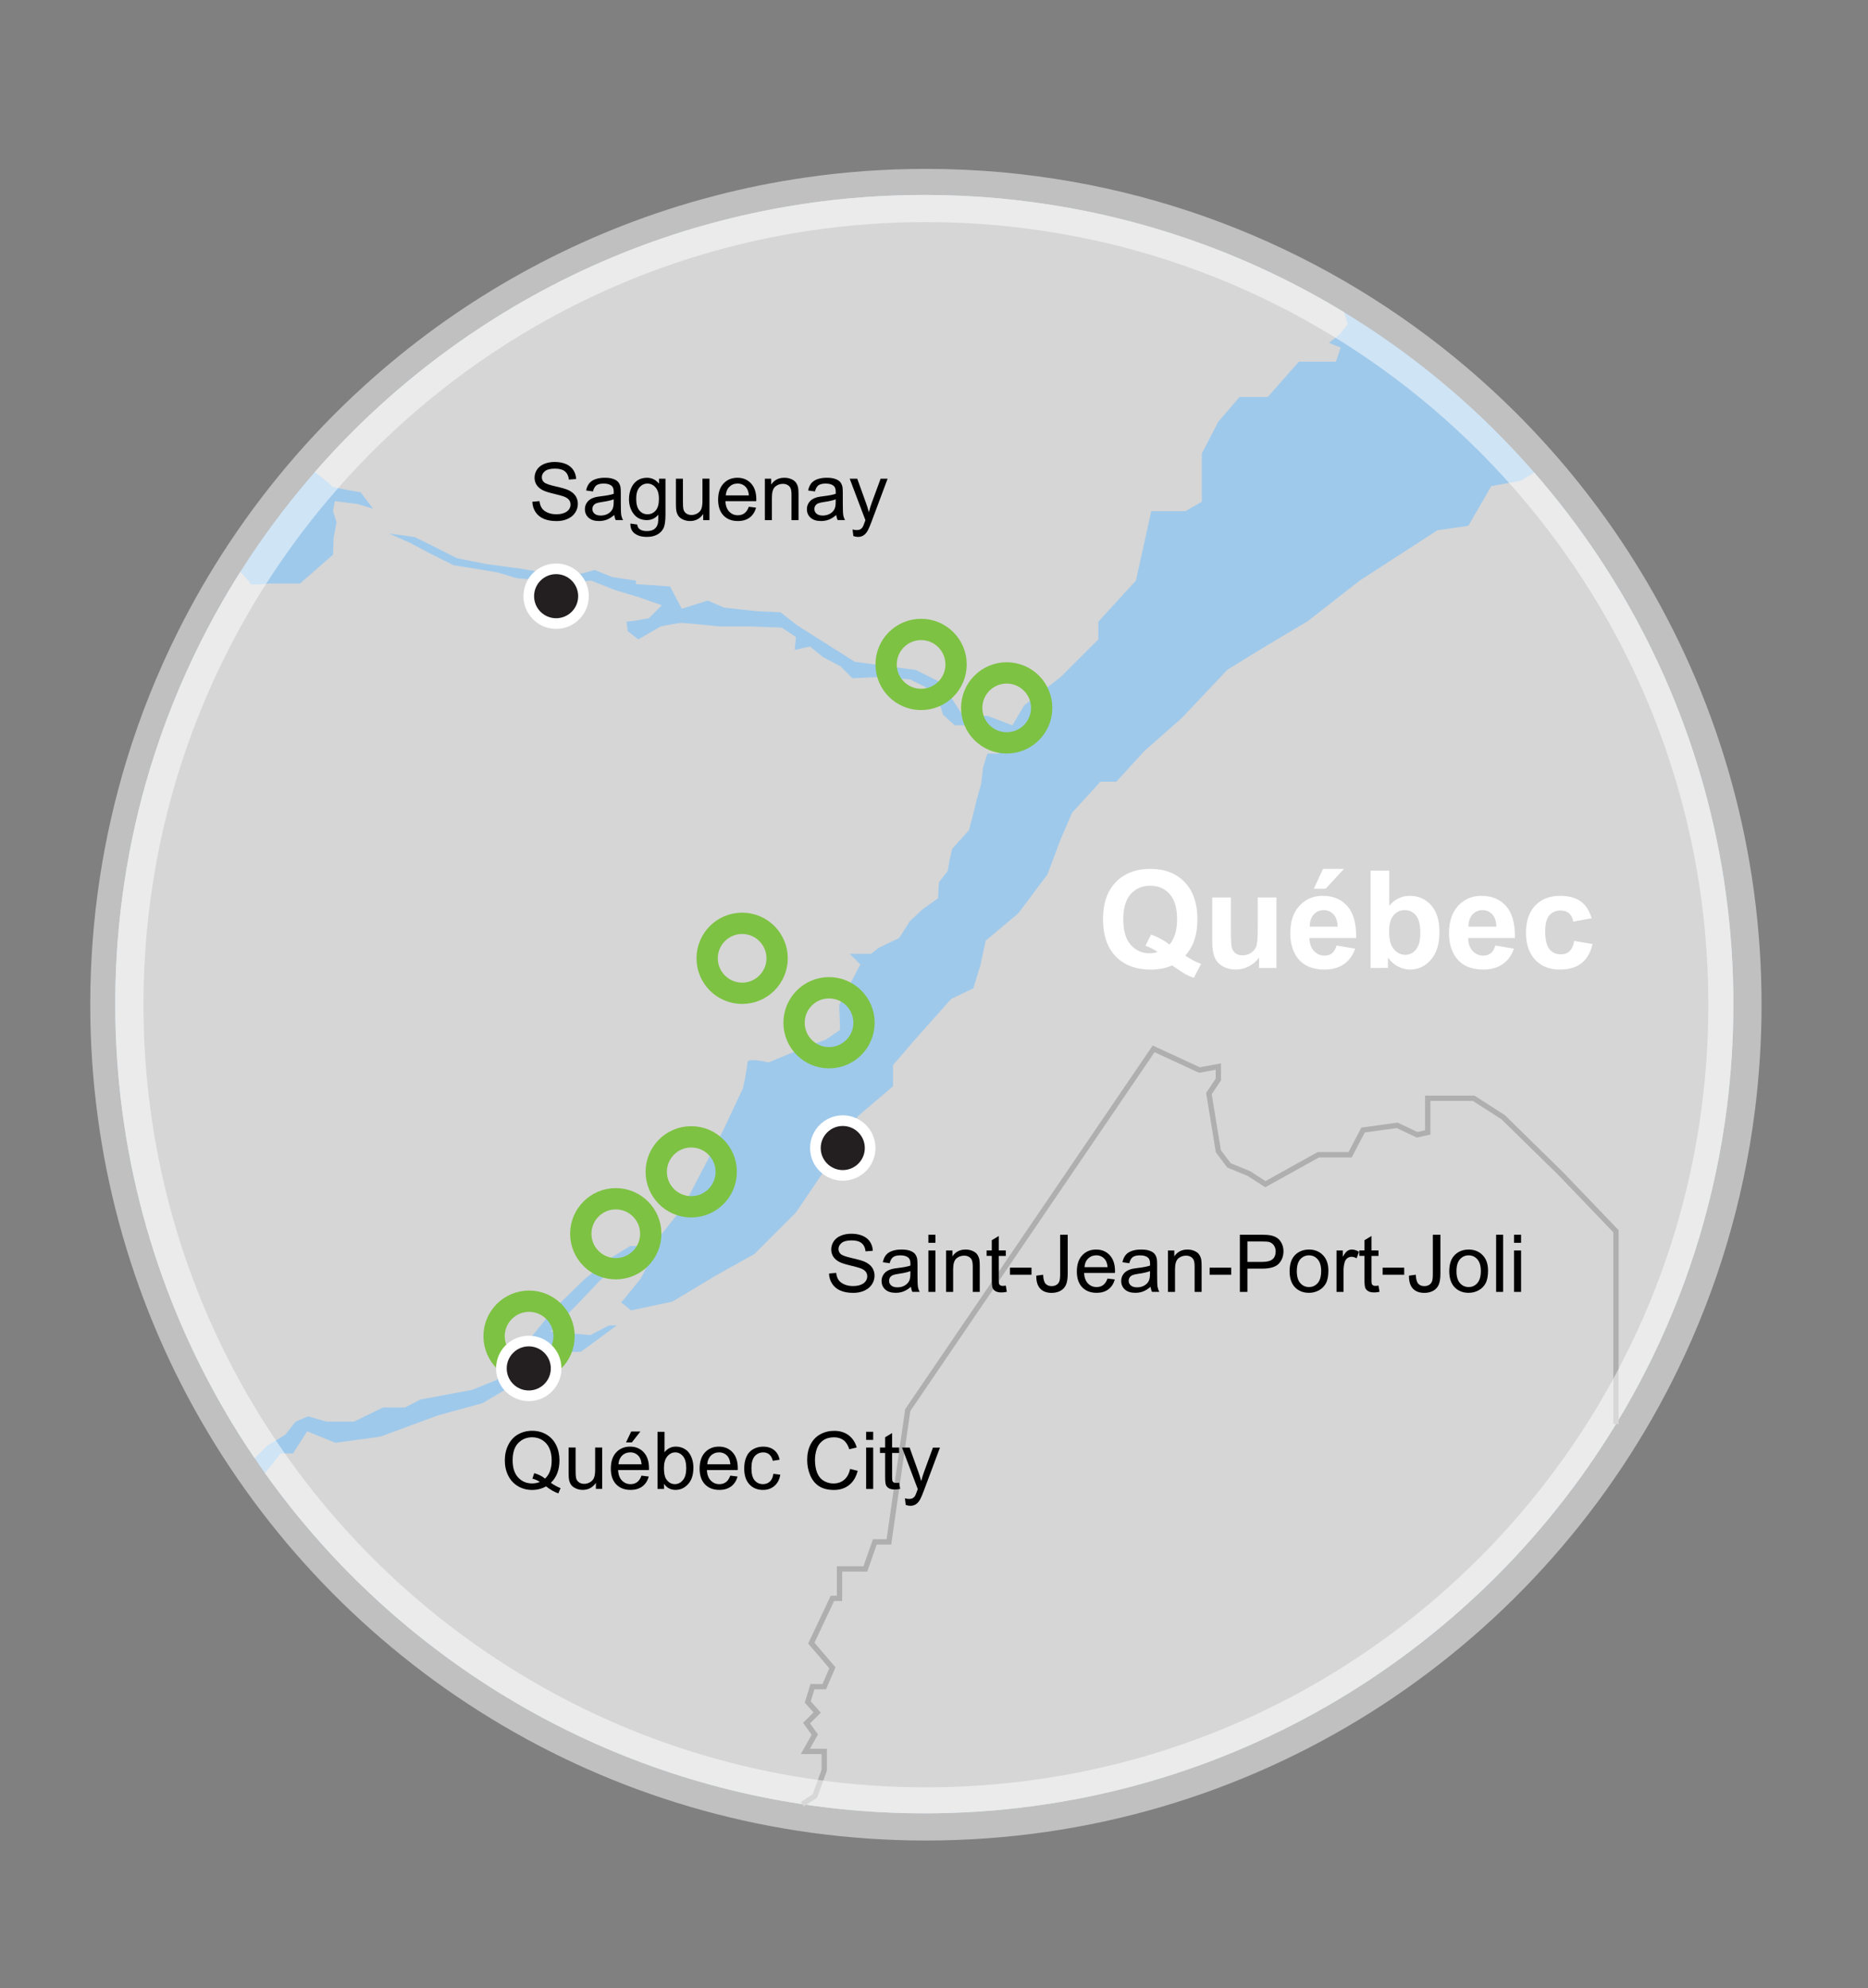 <?xml version="1.0" encoding="utf-8"?>
<!-- Generator: Adobe Illustrator 16.0.0, SVG Export Plug-In . SVG Version: 6.00 Build 0)  -->
<!DOCTYPE svg PUBLIC "-//W3C//DTD SVG 1.1//EN" "http://www.w3.org/Graphics/SVG/1.1/DTD/svg11.dtd">
<svg version="1.1" id="Layer_1" xmlns="http://www.w3.org/2000/svg" xmlns:xlink="http://www.w3.org/1999/xlink" x="0px" y="0px"
	 width="350.982px" height="373.5px" viewBox="0 0 350.982 373.5" enable-background="new 0 0 350.982 373.5" xml:space="preserve">
<rect x="0" y="0" width="350.982" height="373.5" fill="#808080" stroke="none"/>
<path fill="#9FC9EB" d="M325.688,188.627c0,6.54-0.42,12.99-1.211,19.311v0.013c-2.117,16.631-6.907,32.407-13.947,46.92
	c-0.342,0.696-0.683,1.397-1.04,2.09c0,0.011,0,0.021-0.013,0.031c-1.81,3.59-3.76,7.106-5.85,10.526
	c-26.66,43.84-74.892,73.119-129.95,73.119c-7.8,0-15.45-0.59-22.93-1.719c-41.57-6.291-77.61-29.4-100.961-62.191
	c-0.659-0.92-1.31-1.856-1.939-2.799c-2.08-3.051-4.05-6.18-5.9-9.391c-0.12-0.189-0.229-0.391-0.34-0.59
	c-12.689-22.199-19.95-47.92-19.95-75.32v-0.439c0.04-15.277,2.341-30.021,6.57-43.917c0.64-2.08,1.33-4.16,2.04-6.21
	c1.39-3.92,2.93-7.77,4.62-11.54c0.13-0.3,0.27-0.6,0.41-0.9c0.68-1.48,1.37-2.96,2.1-4.42c2.351-4.73,4.93-9.33,7.75-13.771
	c0.61-0.97,1.23-1.92,1.86-2.87c3.7-5.56,7.75-10.87,12.14-15.88c4.38-5.03,9.101-9.77,14.11-14.18
	c16.37-14.41,35.85-25.35,57.319-31.69c0,0,0,0,0.011,0c1.58-0.46,3.181-0.9,4.779-1.32c5.301-1.37,10.729-2.48,16.25-3.28
	c7.2-1.05,14.561-1.59,22.061-1.59c4.75,0,9.439,0.22,14.07,0.64c2.102,0.2,4.188,0.44,6.26,0.72
	c21.221,2.83,41.051,10.03,58.561,20.69c10.369,6.31,19.939,13.83,28.49,22.36c2.489,2.49,4.899,5.07,7.221,7.74
	c4.312,4.94,8.312,10.17,11.961,15.64c1.601,2.39,3.119,4.84,4.59,7.32C318.077,134.287,325.688,160.567,325.688,188.627z"/>
<path fill="#D6D6D6" d="M251.688,62.857l1.539-1.99l-0.66-2.2c-17.51-10.66-37.34-17.86-58.561-20.69
	c-2.068-0.28-4.158-0.52-6.26-0.72c-4.631-0.42-9.32-0.64-14.07-0.64c-7.5,0-14.86,0.54-22.061,1.59
	c-5.521,0.8-10.949,1.91-16.25,3.28c-1.599,0.42-3.199,0.86-4.779,1.32c-0.011,0-0.011,0-0.011,0
	c-21.47,6.34-40.949,17.28-57.319,31.69c-5.01,4.41-9.73,9.15-14.11,14.18c1.21,0.91,3.101,2.36,3.101,2.58
	c0,0.33,5.52,1.22,5.52,1.22l2.33,3.09l-2.88-0.88l-4.311-0.55l-0.33,1.87l0.66,2.1l-0.55,2.88l-0.11,3.2l-6.189,5.42h-5.75
	c0,0-3.64,0.44-3.64,0c0-0.23-0.94-1.25-1.851-2.18c-2.82,4.44-5.399,9.04-7.75,13.771c-0.729,1.46-1.42,2.938-2.1,4.42
	c-0.141,0.3-0.28,0.6-0.41,0.9c-1.69,3.77-3.23,7.62-4.62,11.54c-0.71,2.05-1.4,4.13-2.04,6.21c-4.229,13.9-6.53,28.64-6.57,43.919
	v0.438c0,27.398,7.261,53.121,19.95,75.318c0.11,0.199,0.22,0.399,0.34,0.592c1.851,3.211,3.82,6.34,5.9,9.391l2.41-2.398
	l3.31-1.989l1.99-2.49l2.32-0.989l3.479,0.989h5.141l5.47-2.649h4.149l2.82-1.486l9.78-1.83l4.479-1.818l2.65-1.99l4.14-6.301
	l4.15-5.141l5.8-5.643l4.97-3.979l3.48-2.148h4.149l5.801-7.301l7.46-14.25l3.818-8.131c0,0,0.82-3.813,0.82-4.8c0-1,3.98,0,3.98,0
	l3.979-1.66l6.801-2.647l2.649-1.83l-0.159-4.643l2.479-4.81l1.489-2.82l-1.979-1.99h3.97l1.5-1.16l3.812-1.82l1.989-3.15
	l2.479-2.32l2.82-1.99l0.17-2.98l1.659-2.16l0.33-1.99l0.5-2.15l3.148-3.49l0.66-2.479l0.83-3.32l0.83-2.98l0.33-2.99l0.828-2.65
	h2.262l0.221-3.31h-2.871l-3.091-1.99h-2.659l-2.209-1.99l-1.102-3.76l-2.431-1.55l-2.66-1.32l-5.961-0.45l-4.868,0.23l-2.21-2.22
	l-3.311-1.76l-2.439-1.99l-2.87,0.66l0.22-2.43l-2.65-1.77l-5.75-0.22h-5.969c0,0-6.189-0.66-7.071-0.66
	c-0.88,0-3.979,0.66-3.979,0.66l-4.2,2.43l-1.99-1.55l-0.22-1.77l1.771-0.22l2.43-0.44l2.43-2.43l-4.42-1.55l-4.419-1.32l-4.42-1.77
	l-4.2,0.44l-3.979-0.44l-5.75-0.44l-3.75-1.11l-3.98-0.66l-4.2-0.67l-4.42-2.21l-3.76-1.99l-3.98-1.76l4.86,0.66l2.21,1.1l5.75,2.88
	l5.53,1.1l6.63,0.89l5.08,0.88h6.189l2.431-0.66l3.319,1.33l4.421,0.66v0.66l6.409,0.44l2.21,4.2l4.861-1.54l3.1,1.32l6.191,0.67
	l4.418,0.22l3.09,2.43l10.83,6.85l4.871,0.66l6.629,0.89l4.86,2.43l3.979,6.19h4.642l4.642,1.77l2.219-3.76l6.852-5.31l7.068-7.07
	v-3.32l7.07-7.73l2.881-13.04h6.41l3.09-1.77v-9.06l3.101-5.97l3.979-4.64h5.299l5.859-6.64h6.961l0.889-2.65l-2.209-0.88
	L251.688,62.857z"/>
<path fill="#D6D6D6" d="M325.688,188.627c0,6.54-0.42,12.99-1.211,19.311v0.013c-2.117,16.631-6.907,32.407-13.947,46.92
	c-0.342,0.696-0.683,1.397-1.04,2.09c0,0.011,0,0.021-0.013,0.031c-1.81,3.59-3.76,7.106-5.85,10.526
	c-26.66,43.84-74.892,73.119-129.95,73.119c-7.8,0-15.45-0.59-22.93-1.719c-41.57-6.291-77.61-29.4-100.961-62.191l2.95-3.709h2.32
	l2.66-4.147l5.3,2.157l8.46-1.157l10.771-3.979l8.46-2.32l5.8-3.487l7.3-6.131h5.3l6.8-4.972h-1.489l-3.49,1.818l-7.46-0.658
	l5.81-5.971l3.311-3.479l2.489-2.32l7.29-1.99l-1.989,3.811l-3.641,4.48l1.82,1.49l7.79-1.66l8.29-4.971l7.13-3.98l7.791-7.789
	l6.959-10.281l4.65-7.789l6.63-5.641v-3.98l4.14-4.81l6.801-7.62l4.148-1.99l1.32-4.31l1-4.64l6.13-5.14l5.472-7.3l2.488-6.63
	l2.149-4.97l5.311-5.81h2.979l5.312-5.8l6.96-6.13l8.62-9.12l6.47-3.98l8.621-5.14l9.779-7.63l14.59-9.45l5.801-0.82l4.312-7.46
	l5.471-1l2.609-1.55c4.311,4.94,8.311,10.17,11.96,15.64c1.601,2.39,3.119,4.84,4.59,7.32
	C318.077,134.287,325.688,160.567,325.688,188.627z"/>
<polyline fill="none" stroke="#AFAFAF" stroke-miterlimit="10" points="150.748,338.918 153.098,337.396 154.867,332.527 
	154.867,328.998 151.327,328.998 153.098,325.848 151.547,323.688 153.537,321.697 151.768,319.707 152.656,316.838 
	154.867,316.838 156.406,313.297 152.438,308.658 156.406,300.258 157.736,300.258 157.736,294.727 162.598,294.727 
	164.367,289.646 167.018,289.646 170.557,264.887 216.757,197.027 225.377,201.008 228.918,200.348 228.918,202.777 
	227.146,205.428 228.918,216.258 230.906,218.908 234.668,220.457 237.757,222.447 247.708,216.918 253.677,216.918 
	256.106,212.277 262.519,211.396 266.269,213.168 268.257,212.727 268.257,209.408 268.257,206.307 276.888,206.307 
	282.407,209.848 293.237,220.457 303.627,231.287 303.627,267.518 "/>
<circle fill="#231F20" stroke="#FFFFFF" stroke-width="2" stroke-miterlimit="10" cx="158.35" cy="215.656" r="5.142"/>
<path d="M100.025,94.251l1.34-0.117c0.063,0.537,0.211,0.978,0.444,1.321c0.232,0.345,0.591,0.623,1.08,0.835
	c0.488,0.213,1.037,0.318,1.648,0.318c0.541,0,1.02-0.08,1.436-0.241c0.414-0.161,0.723-0.382,0.927-0.663
	c0.202-0.28,0.303-0.587,0.303-0.919c0-0.337-0.098-0.631-0.293-0.883c-0.194-0.251-0.516-0.462-0.966-0.634
	c-0.289-0.111-0.925-0.286-1.912-0.523c-0.986-0.236-1.678-0.46-2.072-0.67c-0.514-0.269-0.895-0.602-1.146-1
	c-0.252-0.397-0.377-0.843-0.377-1.336c0-0.543,0.154-1.049,0.461-1.521c0.309-0.471,0.756-0.828,1.348-1.073
	c0.59-0.243,1.248-0.365,1.971-0.365c0.795,0,1.498,0.128,2.105,0.384c0.608,0.257,1.075,0.634,1.401,1.132
	c0.328,0.498,0.504,1.063,0.527,1.691l-1.361,0.104c-0.073-0.679-0.321-1.191-0.743-1.539c-0.422-0.346-1.047-0.52-1.871-0.52
	c-0.859,0-1.486,0.157-1.879,0.473c-0.393,0.314-0.59,0.694-0.59,1.139c0,0.386,0.139,0.703,0.418,0.952
	c0.273,0.249,0.986,0.504,2.143,0.766c1.154,0.261,1.945,0.489,2.377,0.685c0.624,0.288,1.085,0.653,1.384,1.095
	c0.297,0.442,0.445,0.951,0.445,1.527c0,0.571-0.162,1.109-0.49,1.615c-0.326,0.505-0.797,0.898-1.409,1.179
	c-0.613,0.281-1.303,0.422-2.068,0.422c-0.973,0-1.787-0.143-2.443-0.426c-0.656-0.282-1.172-0.709-1.545-1.277
	C100.24,95.611,100.044,94.968,100.025,94.251z"/>
<path d="M115.42,96.741c-0.488,0.415-0.959,0.708-1.41,0.879c-0.451,0.17-0.938,0.256-1.455,0.256c-0.854,0-1.51-0.209-1.969-0.626
	c-0.459-0.418-0.689-0.951-0.689-1.601c0-0.381,0.088-0.729,0.26-1.044c0.174-0.314,0.4-0.567,0.682-0.758
	c0.282-0.191,0.598-0.334,0.949-0.433c0.258-0.067,0.648-0.134,1.172-0.197c1.064-0.127,1.848-0.278,2.35-0.454
	c0.006-0.181,0.008-0.295,0.008-0.345c0-0.536-0.125-0.915-0.373-1.135c-0.338-0.298-0.838-0.447-1.502-0.447
	c-0.619,0-1.078,0.109-1.373,0.326c-0.295,0.218-0.514,0.603-0.656,1.154l-1.289-0.176c0.117-0.552,0.311-0.998,0.58-1.337
	c0.268-0.34,0.656-0.601,1.164-0.784c0.508-0.183,1.096-0.274,1.766-0.274c0.664,0,1.203,0.078,1.617,0.234
	c0.416,0.156,0.721,0.353,0.916,0.59c0.195,0.236,0.332,0.536,0.41,0.897c0.045,0.225,0.066,0.629,0.066,1.215v1.758
	c0,1.227,0.027,2.001,0.084,2.326c0.057,0.324,0.168,0.636,0.334,0.934h-1.377C115.547,97.427,115.46,97.106,115.42,96.741z
	 M115.309,93.796c-0.479,0.196-1.195,0.362-2.152,0.498c-0.543,0.079-0.926,0.167-1.15,0.264c-0.225,0.099-0.398,0.241-0.52,0.429
	c-0.123,0.188-0.184,0.397-0.184,0.626c0,0.352,0.133,0.645,0.4,0.879c0.266,0.234,0.654,0.352,1.168,0.352
	c0.508,0,0.959-0.11,1.354-0.333c0.396-0.222,0.687-0.525,0.873-0.911c0.141-0.298,0.211-0.737,0.211-1.318V93.796z"/>
<path d="M118.446,98.345l1.281,0.19c0.053,0.396,0.203,0.684,0.447,0.864c0.326,0.244,0.773,0.366,1.34,0.366
	c0.609,0,1.082-0.122,1.414-0.366c0.332-0.244,0.557-0.586,0.674-1.025c0.068-0.269,0.1-0.832,0.094-1.691
	c-0.576,0.679-1.293,1.018-2.152,1.018c-1.07,0-1.896-0.386-2.482-1.157c-0.585-0.771-0.879-1.696-0.879-2.776
	c0-0.741,0.133-1.427,0.402-2.054c0.268-0.628,0.658-1.112,1.168-1.454c0.51-0.342,1.109-0.513,1.799-0.513
	c0.918,0,1.674,0.371,2.27,1.113v-0.938h1.217v6.724c0,1.211-0.123,2.069-0.371,2.574c-0.246,0.506-0.637,0.904-1.172,1.197
	c-0.533,0.293-1.191,0.439-1.973,0.439c-0.928,0-1.678-0.208-2.25-0.626C118.702,99.813,118.426,99.185,118.446,98.345z
	 M119.536,93.672c0,1.021,0.203,1.765,0.609,2.233c0.404,0.469,0.912,0.703,1.523,0.703c0.605,0,1.113-0.232,1.523-0.699
	c0.41-0.466,0.615-1.197,0.615-2.193c0-0.952-0.211-1.67-0.635-2.153c-0.422-0.483-0.932-0.726-1.527-0.726
	c-0.586,0-1.084,0.238-1.494,0.715C119.741,92.027,119.536,92.734,119.536,93.672z"/>
<path d="M132.126,97.7v-1.143c-0.604,0.879-1.429,1.318-2.467,1.318c-0.459,0-0.89-0.088-1.285-0.264
	c-0.398-0.176-0.693-0.396-0.887-0.663c-0.193-0.266-0.328-0.592-0.406-0.979c-0.055-0.259-0.082-0.669-0.082-1.229v-4.819h1.318
	v4.313c0,0.689,0.027,1.153,0.082,1.393c0.082,0.347,0.258,0.618,0.527,0.816c0.268,0.197,0.6,0.297,0.996,0.297
	c0.395,0,0.766-0.102,1.113-0.305c0.346-0.202,0.592-0.479,0.736-0.827c0.143-0.35,0.215-0.855,0.215-1.521V89.92h1.317v7.78
	H132.126z"/>
<path d="M140.695,95.195l1.361,0.169c-0.215,0.796-0.613,1.413-1.193,1.853c-0.582,0.439-1.323,0.659-2.227,0.659
	c-1.139,0-2.039-0.351-2.707-1.051c-0.666-0.701-1-1.684-1-2.948c0-1.309,0.338-2.324,1.012-3.047
	c0.674-0.723,1.547-1.084,2.621-1.084c1.041,0,1.892,0.354,2.549,1.062c0.66,0.709,0.99,1.705,0.99,2.988
	c0,0.079-0.004,0.196-0.008,0.352h-5.801c0.049,0.855,0.291,1.51,0.725,1.963c0.437,0.455,0.978,0.682,1.627,0.682
	c0.482,0,0.896-0.127,1.236-0.381C140.223,96.158,140.495,95.752,140.695,95.195z M136.366,93.063h4.344
	c-0.06-0.653-0.226-1.145-0.498-1.472c-0.42-0.508-0.965-0.762-1.633-0.762c-0.604,0-1.115,0.203-1.527,0.608
	C136.641,91.842,136.411,92.386,136.366,93.063z"/>
<path d="M143.713,97.7v-7.778h1.186v1.106c0.572-0.854,1.396-1.282,2.478-1.282c0.469,0,0.899,0.084,1.293,0.253
	c0.394,0.168,0.688,0.39,0.883,0.662c0.195,0.274,0.332,0.599,0.41,0.975c0.049,0.244,0.072,0.672,0.072,1.281V97.7h-1.318v-4.731
	c0-0.537-0.051-0.938-0.153-1.205c-0.103-0.266-0.283-0.479-0.545-0.637c-0.263-0.159-0.568-0.238-0.92-0.238
	c-0.562,0-1.046,0.179-1.453,0.534c-0.408,0.357-0.611,1.033-0.611,2.029V97.7H143.713z"/>
<path d="M157.131,96.741c-0.488,0.415-0.957,0.708-1.41,0.879c-0.451,0.17-0.936,0.256-1.453,0.256
	c-0.854,0-1.512-0.209-1.971-0.626c-0.459-0.418-0.688-0.951-0.688-1.601c0-0.381,0.086-0.729,0.26-1.044
	c0.174-0.314,0.4-0.567,0.682-0.758c0.279-0.19,0.596-0.334,0.947-0.433c0.26-0.067,0.65-0.134,1.172-0.197
	c1.064-0.127,1.848-0.278,2.352-0.454c0.004-0.181,0.008-0.295,0.008-0.345c0-0.536-0.125-0.915-0.375-1.135
	c-0.336-0.298-0.836-0.447-1.5-0.447c-0.62,0-1.077,0.109-1.373,0.326c-0.297,0.218-0.516,0.603-0.655,1.154l-1.289-0.176
	c0.117-0.552,0.312-0.998,0.578-1.337c0.271-0.34,0.655-0.601,1.164-0.784c0.508-0.183,1.098-0.274,1.766-0.274
	c0.664,0,1.203,0.078,1.619,0.234c0.414,0.156,0.722,0.353,0.916,0.59c0.195,0.236,0.332,0.536,0.41,0.897
	c0.043,0.225,0.063,0.629,0.063,1.215v1.758c0,1.227,0.029,2.001,0.086,2.326c0.056,0.324,0.166,0.636,0.332,0.934h-1.377
	C157.258,97.427,157.17,97.106,157.131,96.741z M157.021,93.796c-0.479,0.196-1.196,0.362-2.153,0.498
	c-0.541,0.079-0.925,0.167-1.148,0.264c-0.225,0.099-0.397,0.241-0.521,0.429c-0.121,0.188-0.182,0.397-0.182,0.626
	c0,0.352,0.133,0.645,0.397,0.879c0.265,0.234,0.655,0.352,1.168,0.352c0.508,0,0.959-0.11,1.354-0.333
	c0.396-0.222,0.687-0.525,0.871-0.911c0.144-0.298,0.213-0.737,0.213-1.318L157.021,93.796L157.021,93.796z"/>
<path d="M160.338,100.696l-0.146-1.238c0.289,0.078,0.541,0.117,0.756,0.117c0.294,0,0.529-0.049,0.703-0.146
	c0.177-0.098,0.318-0.234,0.433-0.41c0.082-0.132,0.217-0.459,0.401-0.981c0.025-0.073,0.064-0.181,0.117-0.322l-2.951-7.793h1.42
	l1.619,4.505c0.211,0.57,0.398,1.172,0.564,1.801c0.15-0.604,0.332-1.195,0.541-1.771l1.664-4.534h1.318l-2.959,7.91
	c-0.318,0.854-0.564,1.442-0.74,1.765c-0.234,0.435-0.504,0.754-0.807,0.956c-0.304,0.203-0.664,0.304-1.084,0.304
	C160.934,100.856,160.65,100.803,160.338,100.696z"/>
<path d="M103.503,278.551c0.658,0.455,1.267,0.787,1.823,0.996l-0.417,0.988c-0.772-0.277-1.541-0.717-2.308-1.318
	c-0.796,0.445-1.675,0.668-2.637,0.668c-0.972,0-1.853-0.234-2.644-0.703s-1.4-1.129-1.828-1.979
	c-0.427-0.85-0.641-1.807-0.641-2.871c0-1.059,0.215-2.023,0.645-2.893c0.43-0.871,1.041-1.531,1.835-1.984
	c0.793-0.455,1.681-0.682,2.662-0.682c0.991,0,1.885,0.231,2.681,0.707c0.796,0.471,1.402,1.129,1.82,1.977
	c0.417,0.848,0.626,1.803,0.626,2.867c0,0.885-0.135,1.68-0.403,2.385C104.449,277.414,104.044,278.029,103.503,278.551z
	 M100.376,276.734c0.82,0.229,1.496,0.572,2.028,1.022c0.836-0.762,1.253-1.903,1.253-3.437c0-0.868-0.147-1.629-0.443-2.276
	c-0.295-0.646-0.728-1.151-1.296-1.512c-0.569-0.359-1.208-0.539-1.916-0.539c-1.06,0-1.938,0.36-2.637,1.088
	c-0.699,0.728-1.047,1.812-1.047,3.248c0,1.396,0.346,2.469,1.036,3.215c0.691,0.748,1.573,1.121,2.647,1.121
	c0.508,0,0.986-0.099,1.436-0.285c-0.444-0.289-0.913-0.493-1.406-0.612L100.376,276.734z"/>
<path d="M111.962,279.701v-1.143c-0.605,0.879-1.428,1.315-2.468,1.315c-0.459,0-0.888-0.088-1.285-0.267
	c-0.398-0.176-0.693-0.396-0.887-0.662c-0.192-0.268-0.328-0.594-0.406-0.979c-0.054-0.26-0.081-0.67-0.081-1.229v-4.82h1.318v4.313
	c0,0.689,0.027,1.152,0.081,1.396c0.083,0.349,0.259,0.617,0.527,0.813c0.269,0.197,0.601,0.299,0.996,0.299
	s0.767-0.104,1.113-0.307c0.346-0.203,0.592-0.479,0.736-0.828c0.144-0.349,0.216-0.854,0.216-1.52v-4.168h1.319v7.779h-1.179
	V279.701L111.962,279.701z"/>
<path d="M120.532,277.195l1.362,0.17c-0.215,0.795-0.613,1.412-1.193,1.852c-0.582,0.439-1.324,0.66-2.227,0.66
	c-1.139,0-2.04-0.352-2.707-1.051c-0.667-0.701-1-1.684-1-2.949c0-1.309,0.337-2.324,1.011-3.047
	c0.674-0.723,1.547-1.084,2.621-1.084c1.041,0,1.891,0.355,2.549,1.063c0.66,0.709,0.989,1.705,0.989,2.988
	c0,0.078-0.003,0.195-0.007,0.352h-5.801c0.048,0.855,0.29,1.513,0.725,1.963c0.435,0.455,0.977,0.685,1.626,0.685
	c0.483,0,0.896-0.127,1.237-0.381C120.058,278.159,120.332,277.752,120.532,277.195z M116.203,275.064h4.344
	c-0.059-0.654-0.225-1.146-0.498-1.476c-0.42-0.508-0.965-0.762-1.633-0.762c-0.606,0-1.115,0.202-1.527,0.606
	C116.476,273.844,116.248,274.387,116.203,275.064z M117.625,270.955l0.974-2.051h1.729l-1.611,2.051H117.625z"/>
<path d="M124.765,279.701h-1.224v-10.738h1.318v3.832c0.557-0.699,1.267-1.049,2.132-1.049c0.478,0,0.931,0.098,1.359,0.289
	c0.426,0.193,0.778,0.465,1.055,0.814c0.274,0.348,0.49,0.77,0.646,1.264c0.156,0.492,0.234,1.02,0.234,1.582
	c0,1.332-0.329,2.363-0.988,3.09c-0.659,0.729-1.45,1.092-2.373,1.092c-0.918,0-1.639-0.383-2.16-1.15L124.765,279.701
	L124.765,279.701z M124.75,275.754c0,0.932,0.127,1.605,0.381,2.021c0.415,0.678,0.977,1.018,1.686,1.018
	c0.575,0,1.073-0.25,1.494-0.752c0.419-0.5,0.628-1.246,0.628-2.236c0-1.016-0.201-1.766-0.604-2.248
	c-0.403-0.481-0.891-0.727-1.461-0.727c-0.577,0-1.075,0.25-1.494,0.752C124.96,274.082,124.75,274.807,124.75,275.754z"/>
<path d="M137.216,277.195l1.362,0.17c-0.215,0.795-0.613,1.412-1.194,1.852c-0.581,0.44-1.323,0.66-2.228,0.66
	c-1.137,0-2.038-0.352-2.705-1.051c-0.666-0.701-0.999-1.684-0.999-2.949c0-1.309,0.336-2.324,1.01-3.047
	c0.674-0.723,1.548-1.084,2.623-1.084c1.039,0,1.89,0.355,2.549,1.063c0.658,0.709,0.988,1.705,0.988,2.988
	c0,0.078-0.003,0.195-0.009,0.352h-5.801c0.049,0.855,0.291,1.513,0.727,1.963c0.436,0.455,0.977,0.685,1.626,0.685
	c0.483,0,0.896-0.127,1.237-0.381C136.745,278.158,137.016,277.752,137.216,277.195z M132.889,275.064h4.342
	c-0.059-0.654-0.225-1.146-0.498-1.476c-0.42-0.508-0.965-0.762-1.633-0.762c-0.605,0-1.115,0.202-1.527,0.606
	C133.16,273.844,132.932,274.387,132.889,275.064z"/>
<path d="M145.311,276.852l1.297,0.168c-0.144,0.896-0.506,1.597-1.088,2.103c-0.584,0.504-1.302,0.758-2.15,0.758
	c-1.064,0-1.92-0.348-2.566-1.045c-0.646-0.694-0.971-1.688-0.971-2.99c0-0.84,0.139-1.573,0.418-2.202
	c0.277-0.634,0.701-1.104,1.271-1.42c0.567-0.313,1.188-0.474,1.855-0.474c0.846,0,1.535,0.215,2.072,0.644
	c0.537,0.428,0.882,1.032,1.033,1.817l-1.281,0.199c-0.123-0.523-0.34-0.916-0.648-1.183c-0.311-0.264-0.686-0.396-1.125-0.396
	c-0.664,0-1.203,0.237-1.617,0.715c-0.416,0.478-0.623,1.229-0.623,2.261c0,1.045,0.199,1.805,0.601,2.276
	c0.399,0.476,0.924,0.711,1.567,0.711c0.518,0,0.949-0.157,1.297-0.478C144.998,278,145.217,277.512,145.311,276.852z"/>
<path d="M159.73,275.936l1.422,0.359c-0.299,1.168-0.834,2.057-1.607,2.67s-1.721,0.92-2.838,0.92c-1.158,0-2.1-0.236-2.824-0.707
	c-0.725-0.473-1.275-1.154-1.654-2.047c-0.379-0.895-0.567-1.854-0.567-2.879c0-1.119,0.214-2.094,0.641-2.926
	c0.429-0.834,1.035-1.465,1.824-1.898c0.788-0.432,1.656-0.646,2.604-0.646c1.074,0,1.978,0.272,2.709,0.819
	c0.732,0.547,1.242,1.313,1.531,2.308l-1.398,0.33c-0.249-0.781-0.61-1.353-1.084-1.707c-0.475-0.357-1.069-0.535-1.787-0.535
	c-0.825,0-1.516,0.196-2.069,0.594c-0.554,0.396-0.942,0.927-1.168,1.593c-0.226,0.668-0.337,1.354-0.337,2.063
	c0,0.914,0.133,1.711,0.398,2.392c0.267,0.682,0.681,1.19,1.242,1.526c0.562,0.338,1.168,0.506,1.823,0.506
	c0.795,0,1.47-0.229,2.021-0.688C159.162,277.521,159.536,276.84,159.73,275.936z"/>
<path d="M162.742,270.48v-1.521h1.318v1.521H162.742z M162.742,279.701v-7.779h1.318v7.779H162.742z"/>
<path d="M168.945,278.521l0.189,1.164c-0.371,0.078-0.703,0.114-0.996,0.114c-0.479,0-0.85-0.073-1.113-0.227
	c-0.262-0.151-0.448-0.353-0.557-0.601c-0.107-0.246-0.16-0.764-0.16-1.555v-4.477h-0.968v-1.025h0.968v-1.926l1.31-0.791v2.717
	h1.325v1.025h-1.325v4.549c0,0.377,0.024,0.617,0.069,0.725c0.047,0.108,0.123,0.193,0.228,0.258
	c0.104,0.063,0.255,0.096,0.451,0.096C168.514,278.572,168.706,278.557,168.945,278.521z"/>
<path d="M170.175,282.697l-0.146-1.238c0.287,0.078,0.539,0.117,0.755,0.117c0.293,0,0.526-0.049,0.702-0.146
	c0.177-0.097,0.32-0.234,0.434-0.41c0.082-0.133,0.217-0.459,0.402-0.979c0.023-0.072,0.063-0.183,0.117-0.322l-2.951-7.793h1.42
	l1.619,4.509c0.209,0.567,0.396,1.172,0.563,1.801c0.149-0.605,0.331-1.195,0.541-1.771l1.663-4.535h1.318l-2.959,7.91
	c-0.317,0.855-0.563,1.443-0.739,1.766c-0.233,0.437-0.504,0.754-0.808,0.955c-0.303,0.203-0.664,0.305-1.084,0.305
	C170.771,282.857,170.488,282.803,170.175,282.697z"/>
<circle fill="#231F20" stroke="#FFFFFF" stroke-width="2" stroke-miterlimit="10" cx="104.492" cy="111.994" r="5.141"/>
<circle fill="none" stroke="#7DC242" stroke-width="4" stroke-miterlimit="10" cx="189.149" cy="132.978" r="6.572"/>
<circle fill="none" stroke="#7DC242" stroke-width="4" stroke-miterlimit="10" cx="139.441" cy="180.017" r="6.572"/>
<circle fill="none" stroke="#7DC242" stroke-width="4" stroke-miterlimit="10" cx="155.77" cy="192.123" r="6.572"/>
<circle fill="none" stroke="#7DC242" stroke-width="4" stroke-miterlimit="10" cx="129.877" cy="220.127" r="6.572"/>
<circle fill="none" stroke="#7DC242" stroke-width="4" stroke-miterlimit="10" cx="115.699" cy="231.76" r="6.572"/>
<circle fill="none" stroke="#7DC242" stroke-width="4" stroke-miterlimit="10" cx="99.408" cy="251.002" r="6.572"/>
<circle fill="none" stroke="#7DC242" stroke-width="4" stroke-miterlimit="10" cx="173.066" cy="124.814" r="6.572"/>
<circle fill="#231F20" stroke="#FFFFFF" stroke-width="2" stroke-miterlimit="10" cx="99.35" cy="257.057" r="5.142"/>
<g>
	<path d="M155.77,239.23l1.34-0.117c0.063,0.537,0.211,0.979,0.443,1.322c0.232,0.342,0.592,0.623,1.08,0.834
		c0.488,0.213,1.037,0.315,1.648,0.315c0.541,0,1.02-0.08,1.436-0.237c0.414-0.162,0.723-0.386,0.926-0.664
		c0.203-0.279,0.305-0.586,0.305-0.918c0-0.341-0.098-0.634-0.293-0.886c-0.194-0.252-0.518-0.463-0.967-0.635
		c-0.289-0.111-0.926-0.285-1.912-0.521c-0.985-0.236-1.678-0.459-2.071-0.67c-0.515-0.271-0.896-0.604-1.146-1
		c-0.252-0.396-0.377-0.845-0.377-1.339c0-0.543,0.153-1.049,0.461-1.521c0.309-0.473,0.756-0.827,1.348-1.073
		c0.59-0.242,1.248-0.365,1.971-0.365c0.795,0,1.498,0.132,2.105,0.388c0.606,0.256,1.074,0.633,1.401,1.131
		c0.326,0.498,0.502,1.063,0.527,1.688l-1.361,0.104c-0.073-0.678-0.321-1.19-0.743-1.539c-0.423-0.346-1.048-0.521-1.871-0.521
		c-0.859,0-1.486,0.158-1.879,0.475c-0.394,0.313-0.591,0.693-0.591,1.14c0,0.387,0.14,0.703,0.418,0.953
		c0.272,0.248,0.986,0.504,2.144,0.766c1.154,0.261,1.945,0.488,2.377,0.685c0.623,0.289,1.086,0.654,1.383,1.098
		c0.299,0.439,0.447,0.951,0.447,1.525c0,0.569-0.164,1.108-0.49,1.615c-0.328,0.504-0.797,0.897-1.41,1.178
		c-0.613,0.281-1.303,0.424-2.068,0.424c-0.973,0-1.787-0.145-2.443-0.428c-0.655-0.279-1.172-0.709-1.545-1.275
		C155.984,240.592,155.789,239.947,155.77,239.23z"/>
	<path d="M171.164,241.721c-0.488,0.416-0.957,0.709-1.41,0.879c-0.451,0.17-0.936,0.256-1.453,0.256
		c-0.855,0-1.512-0.209-1.971-0.625c-0.459-0.418-0.688-0.951-0.688-1.602c0-0.381,0.086-0.729,0.26-1.043
		c0.174-0.314,0.399-0.568,0.682-0.758c0.279-0.191,0.596-0.334,0.947-0.434c0.26-0.066,0.65-0.136,1.172-0.197
		c1.064-0.127,1.848-0.277,2.352-0.453c0.004-0.182,0.008-0.295,0.008-0.346c0-0.535-0.125-0.914-0.373-1.135
		c-0.338-0.3-0.838-0.447-1.502-0.447c-0.621,0-1.078,0.106-1.373,0.326c-0.297,0.219-0.516,0.604-0.655,1.151l-1.289-0.176
		c0.116-0.554,0.312-0.998,0.577-1.336c0.271-0.343,0.656-0.604,1.166-0.785c0.507-0.185,1.097-0.271,1.765-0.271
		c0.664,0,1.203,0.076,1.619,0.231c0.414,0.155,0.721,0.354,0.916,0.59c0.194,0.236,0.332,0.535,0.409,0.896
		c0.044,0.227,0.066,0.631,0.066,1.217v1.758c0,1.229,0.027,2.002,0.084,2.326c0.055,0.322,0.166,0.637,0.332,0.934h-1.377
		C171.291,242.406,171.203,242.086,171.164,241.721z M171.055,238.775c-0.479,0.197-1.197,0.363-2.152,0.498
		c-0.543,0.08-0.926,0.168-1.149,0.264c-0.226,0.1-0.397,0.242-0.521,0.43c-0.123,0.188-0.184,0.396-0.184,0.625
		c0,0.352,0.133,0.645,0.398,0.879c0.265,0.234,0.656,0.354,1.168,0.354c0.508,0,0.961-0.109,1.354-0.332
		c0.396-0.226,0.687-0.525,0.871-0.912c0.144-0.297,0.213-0.735,0.213-1.317v-0.484h0.001L171.055,238.775L171.055,238.775z"/>
	<path d="M174.439,233.459v-1.516h1.317v1.516H174.439z M174.439,242.68v-7.777h1.317v7.777H174.439z"/>
	<path d="M177.765,242.68v-7.777h1.188v1.105c0.568-0.854,1.396-1.281,2.475-1.281c0.471,0,0.9,0.084,1.293,0.252
		c0.395,0.168,0.688,0.394,0.885,0.662c0.193,0.275,0.332,0.603,0.41,0.978c0.049,0.241,0.07,0.672,0.07,1.278v4.783h-1.316v-4.729
		c0-0.537-0.053-0.939-0.152-1.205c-0.104-0.268-0.285-0.479-0.547-0.639c-0.262-0.158-0.566-0.236-0.918-0.236
		c-0.563,0-1.047,0.178-1.455,0.531c-0.408,0.356-0.611,1.033-0.611,2.029v4.248H177.765L177.765,242.68z"/>
	<path d="M188.983,241.5l0.188,1.166c-0.371,0.078-0.703,0.117-0.996,0.117c-0.479,0-0.85-0.076-1.112-0.229
		c-0.265-0.15-0.448-0.353-0.558-0.599c-0.108-0.246-0.159-0.769-0.159-1.56v-4.475h-0.968V234.9h0.968v-1.928l1.312-0.791v2.719
		h1.325v1.023h-1.325v4.549c0,0.377,0.022,0.617,0.069,0.728c0.045,0.106,0.121,0.192,0.228,0.256s0.254,0.096,0.451,0.096
		C188.554,241.553,188.744,241.535,188.983,241.5z"/>
	<path d="M189.763,239.457v-1.326h4.049v1.326H189.763z"/>
	<path d="M194.713,239.633l1.281-0.176c0.032,0.82,0.188,1.383,0.461,1.686c0.272,0.306,0.651,0.453,1.135,0.453
		c0.356,0,0.664-0.082,0.925-0.244c0.258-0.164,0.437-0.387,0.534-0.668c0.097-0.276,0.146-0.729,0.146-1.344v-7.396h1.421v7.316
		c0,0.898-0.109,1.594-0.326,2.088c-0.218,0.492-0.562,0.869-1.033,1.127c-0.471,0.26-1.022,0.392-1.657,0.392
		c-0.943,0-1.664-0.271-2.164-0.813C194.935,241.508,194.69,240.703,194.713,239.633z"/>
	<path d="M208.094,240.176l1.361,0.168c-0.215,0.797-0.613,1.414-1.192,1.854c-0.582,0.438-1.324,0.657-2.228,0.657
		c-1.14,0-2.039-0.352-2.707-1.051c-0.666-0.701-0.998-1.686-0.998-2.947c0-1.311,0.336-2.323,1.01-3.047
		c0.675-0.725,1.548-1.084,2.623-1.084c1.039,0,1.89,0.354,2.55,1.062c0.657,0.709,0.987,1.705,0.987,2.987
		c0,0.08-0.004,0.197-0.008,0.353h-5.802c0.05,0.854,0.291,1.511,0.726,1.963c0.437,0.455,0.978,0.683,1.627,0.683
		c0.481,0,0.896-0.127,1.238-0.381C207.621,241.137,207.894,240.732,208.094,240.176z M203.767,238.043h4.342
		c-0.06-0.652-0.226-1.145-0.498-1.471c-0.42-0.508-0.965-0.762-1.633-0.762c-0.604,0-1.115,0.203-1.526,0.604
		C204.037,236.824,203.81,237.365,203.767,238.043z"/>
	<path d="M216.188,241.721c-0.487,0.416-0.959,0.709-1.41,0.879c-0.45,0.17-0.938,0.256-1.452,0.256
		c-0.854,0-1.513-0.209-1.972-0.625c-0.459-0.418-0.688-0.951-0.688-1.602c0-0.381,0.088-0.729,0.26-1.043
		c0.175-0.314,0.4-0.568,0.683-0.758c0.281-0.191,0.599-0.334,0.949-0.434c0.258-0.066,0.647-0.136,1.172-0.197
		c1.063-0.127,1.849-0.277,2.353-0.453c0.004-0.182,0.006-0.295,0.006-0.346c0-0.535-0.123-0.914-0.373-1.135
		c-0.336-0.3-0.838-0.447-1.502-0.447c-0.619,0-1.078,0.106-1.373,0.326c-0.295,0.219-0.514,0.604-0.653,1.151l-1.289-0.176
		c0.117-0.554,0.31-0.998,0.578-1.336c0.269-0.343,0.655-0.604,1.164-0.785c0.508-0.185,1.096-0.271,1.766-0.271
		c0.664,0,1.203,0.076,1.619,0.231c0.414,0.155,0.72,0.354,0.914,0.59c0.194,0.236,0.332,0.535,0.41,0.896
		c0.045,0.227,0.065,0.631,0.065,1.217v1.758c0,1.229,0.026,2.002,0.084,2.326c0.058,0.322,0.168,0.637,0.334,0.934h-1.377
		C216.313,242.406,216.228,242.086,216.188,241.721z M216.078,238.775c-0.479,0.197-1.197,0.363-2.154,0.498
		c-0.541,0.08-0.926,0.168-1.149,0.264c-0.226,0.1-0.397,0.242-0.521,0.43s-0.185,0.396-0.185,0.625c0,0.352,0.134,0.645,0.4,0.879
		c0.266,0.234,0.653,0.354,1.168,0.354c0.508,0,0.959-0.109,1.354-0.332c0.396-0.226,0.687-0.525,0.87-0.912
		c0.142-0.297,0.214-0.735,0.214-1.317L216.078,238.775L216.078,238.775z"/>
	<path d="M219.453,242.68v-7.777h1.188v1.105c0.569-0.854,1.396-1.281,2.476-1.281c0.469,0,0.899,0.084,1.293,0.252
		s0.688,0.394,0.883,0.662c0.194,0.275,0.332,0.603,0.41,0.978c0.049,0.241,0.071,0.672,0.071,1.278v4.783h-1.317v-4.729
		c0-0.537-0.052-0.939-0.151-1.205c-0.104-0.268-0.285-0.479-0.548-0.639c-0.262-0.158-0.565-0.236-0.918-0.236
		c-0.563,0-1.047,0.178-1.455,0.531c-0.407,0.356-0.61,1.033-0.61,2.029v4.248H219.453L219.453,242.68z"/>
	<path d="M227.283,239.457v-1.326h4.049v1.326H227.283z"/>
	<path d="M232.959,242.68v-10.736h4.051c0.714,0,1.259,0.033,1.634,0.104c0.526,0.088,0.969,0.257,1.325,0.502
		c0.355,0.246,0.644,0.595,0.861,1.037c0.217,0.44,0.325,0.935,0.325,1.465c0,0.912-0.29,1.688-0.872,2.318
		c-0.58,0.631-1.632,0.944-3.148,0.944h-2.754v4.365H232.959z M234.381,237.047h2.774c0.919,0,1.57-0.17,1.955-0.512
		c0.388-0.342,0.58-0.822,0.58-1.443c0-0.449-0.114-0.834-0.342-1.152c-0.228-0.317-0.524-0.528-0.896-0.635
		c-0.24-0.063-0.683-0.096-1.326-0.096h-2.746V237.047L234.381,237.047z"/>
	<path d="M242.306,238.791c0-1.439,0.399-2.508,1.2-3.201c0.668-0.576,1.484-0.863,2.445-0.863c1.069,0,1.942,0.353,2.62,1.051
		c0.682,0.701,1.02,1.668,1.02,2.904c0,1-0.146,1.787-0.447,2.361c-0.303,0.574-0.738,1.02-1.313,1.336
		c-0.574,0.318-1.2,0.477-1.88,0.477c-1.089,0-1.97-0.348-2.642-1.047C242.642,241.111,242.306,240.105,242.306,238.791z
		 M243.66,238.791c0,0.996,0.217,1.742,0.649,2.238c0.437,0.494,0.981,0.742,1.642,0.742c0.653,0,1.196-0.248,1.634-0.746
		c0.436-0.498,0.65-1.258,0.65-2.279c0-0.961-0.219-1.689-0.654-2.186c-0.438-0.498-0.979-0.744-1.63-0.744
		c-0.658,0-1.205,0.248-1.642,0.74C243.877,237.051,243.66,237.795,243.66,238.791z"/>
	<path d="M251.122,242.68v-7.777h1.188v1.181c0.303-0.551,0.582-0.914,0.838-1.09c0.258-0.179,0.539-0.267,0.847-0.267
		c0.444,0,0.896,0.144,1.354,0.424l-0.453,1.226c-0.321-0.188-0.646-0.285-0.968-0.285c-0.288,0-0.547,0.089-0.776,0.263
		c-0.229,0.174-0.394,0.414-0.489,0.723c-0.146,0.469-0.222,0.979-0.222,1.537v4.072h-1.318V242.68L251.122,242.68z"/>
	<path d="M259.011,241.5l0.191,1.166c-0.371,0.078-0.703,0.117-0.996,0.117c-0.479,0-0.852-0.076-1.113-0.229
		c-0.264-0.15-0.447-0.353-0.557-0.599s-0.162-0.769-0.162-1.56v-4.475h-0.969V234.9h0.969v-1.928l1.313-0.791v2.719h1.324v1.023
		h-1.324v4.549c0,0.377,0.021,0.617,0.068,0.728c0.047,0.108,0.123,0.192,0.229,0.256c0.104,0.063,0.256,0.096,0.449,0.096
		C258.579,241.553,258.772,241.535,259.011,241.5z"/>
	<path d="M259.788,239.457v-1.326h4.051v1.326H259.788z"/>
	<path d="M264.737,239.633l1.281-0.176c0.032,0.82,0.188,1.383,0.463,1.686c0.271,0.306,0.649,0.453,1.135,0.453
		c0.355,0,0.664-0.082,0.924-0.244c0.258-0.164,0.436-0.387,0.533-0.668c0.098-0.276,0.146-0.729,0.146-1.344v-7.396h1.422v7.316
		c0,0.898-0.107,1.594-0.324,2.088c-0.219,0.492-0.563,0.869-1.033,1.127c-0.473,0.26-1.023,0.392-1.658,0.392
		c-0.943,0-1.664-0.271-2.164-0.813C264.96,241.508,264.718,240.703,264.737,239.633z"/>
	<path d="M272.304,238.791c0-1.439,0.4-2.508,1.201-3.201c0.67-0.576,1.484-0.863,2.447-0.863c1.066,0,1.941,0.353,2.621,1.051
		c0.68,0.701,1.018,1.668,1.018,2.904c0,1-0.146,1.787-0.449,2.361c-0.301,0.574-0.736,1.02-1.311,1.336
		c-0.574,0.318-1.201,0.477-1.879,0.477c-1.09,0-1.969-0.348-2.643-1.047C272.64,241.111,272.304,240.105,272.304,238.791z
		 M273.659,238.791c0,0.996,0.217,1.742,0.65,2.238c0.436,0.494,0.979,0.742,1.643,0.742c0.654,0,1.197-0.248,1.633-0.746
		c0.434-0.498,0.652-1.258,0.652-2.279c0-0.961-0.221-1.689-0.656-2.186c-0.438-0.498-0.98-0.744-1.629-0.744
		c-0.66,0-1.207,0.248-1.643,0.74C273.876,237.051,273.659,237.795,273.659,238.791z"/>
	<path d="M281.108,242.68v-10.736h1.315v10.736H281.108z"/>
	<path d="M284.478,233.459v-1.516h1.318v1.516H284.478z M284.478,242.68v-7.777h1.318v7.777H284.478z"/>
</g>
<path fill="#FFFFFF" d="M222.717,179.511c0.907,0.649,1.894,1.165,2.958,1.547l-1.359,2.608c-0.559-0.168-1.104-0.396-1.635-0.688
	c-0.115-0.058-0.937-0.599-2.457-1.621c-1.199,0.523-2.525,0.785-3.981,0.785c-2.813,0-5.015-0.828-6.608-2.482
	c-1.593-1.655-2.39-3.981-2.39-6.977c0-2.986,0.798-5.311,2.396-6.97c1.598-1.66,3.766-2.49,6.502-2.49
	c2.713,0,4.863,0.83,6.452,2.49c1.589,1.659,2.384,3.983,2.384,6.97c0,1.581-0.221,2.971-0.662,4.168
	C223.979,177.769,223.449,178.654,222.717,179.511z M219.746,177.428c0.474-0.557,0.83-1.229,1.065-2.021
	c0.237-0.792,0.356-1.697,0.356-2.721c0-2.113-0.466-3.691-1.397-4.736c-0.933-1.043-2.15-1.565-3.655-1.565
	c-1.507,0-2.728,0.524-3.663,1.571c-0.938,1.049-1.404,2.625-1.404,4.73c0,2.139,0.469,3.737,1.404,4.799
	c0.936,1.061,2.119,1.59,3.551,1.59c0.532,0,1.036-0.086,1.51-0.262c-0.748-0.49-1.51-0.873-2.283-1.148l1.037-2.108
	C217.479,175.971,218.642,176.595,219.746,177.428z"/>
<path fill="#FFFFFF" d="M236.567,181.832v-1.983c-0.48,0.708-1.115,1.265-1.901,1.672s-1.616,0.611-2.49,0.611
	c-0.891,0-1.688-0.195-2.396-0.586c-0.707-0.392-1.219-0.94-1.534-1.647s-0.474-1.685-0.474-2.933v-8.386h3.506v6.09
	c0,1.863,0.063,3.006,0.193,3.426c0.129,0.42,0.363,0.753,0.704,0.999c0.343,0.246,0.773,0.368,1.3,0.368
	c0.598,0,1.135-0.164,1.608-0.493c0.476-0.329,0.799-0.735,0.976-1.224c0.174-0.486,0.262-1.678,0.262-3.575v-5.591h3.507v13.252
	H236.567L236.567,181.832z"/>
<path fill="#FFFFFF" d="M251.133,177.615l3.495,0.586c-0.449,1.281-1.159,2.258-2.128,2.927c-0.97,0.67-2.183,1.004-3.64,1.004
	c-2.305,0-4.01-0.752-5.115-2.259c-0.874-1.206-1.313-2.729-1.313-4.567c0-2.196,0.574-3.917,1.724-5.16
	c1.147-1.243,2.6-1.866,4.354-1.866c1.972,0,3.527,0.651,4.667,1.953c1.141,1.303,1.686,3.297,1.635,5.984h-8.785
	c0.024,1.04,0.309,1.85,0.85,2.427c0.541,0.578,1.215,0.867,2.021,0.867c0.549,0,1.012-0.149,1.386-0.449
	C250.659,178.763,250.938,178.281,251.133,177.615z M251.332,174.07c-0.024-1.015-0.287-1.787-0.786-2.314
	c-0.499-0.528-1.105-0.792-1.82-0.792c-0.768,0-1.398,0.278-1.897,0.836c-0.499,0.558-0.745,1.313-0.736,2.271L251.332,174.07
	L251.332,174.07z M246.853,166.957l1.723-3.731h3.931l-3.433,3.731H246.853z"/>
<path fill="#FFFFFF" d="M257.521,181.832v-18.295h3.508v6.59c1.082-1.231,2.361-1.848,3.845-1.848c1.614,0,2.948,0.584,4.006,1.754
	c1.056,1.168,1.584,2.847,1.584,5.035c0,2.262-0.539,4.006-1.616,5.229c-1.078,1.223-2.386,1.834-3.925,1.834
	c-0.757,0-1.504-0.189-2.239-0.568c-0.734-0.378-1.371-0.938-1.901-1.678v1.947H257.521L257.521,181.832z M261.003,174.919
	c0,1.372,0.216,2.388,0.648,3.045c0.605,0.932,1.416,1.397,2.422,1.397c0.771,0,1.433-0.332,1.978-0.992
	c0.544-0.662,0.817-1.705,0.817-3.127c0-1.514-0.275-2.605-0.824-3.275c-0.549-0.669-1.252-1.004-2.109-1.004
	c-0.84,0-1.539,0.326-2.096,0.979C261.283,172.596,261.003,173.588,261.003,174.919z"/>
<path fill="#FFFFFF" d="M280.959,177.615l3.495,0.586c-0.449,1.281-1.159,2.258-2.128,2.927c-0.97,0.67-2.185,1.004-3.64,1.004
	c-2.306,0-4.011-0.752-5.115-2.259c-0.874-1.206-1.313-2.729-1.313-4.567c0-2.196,0.574-3.917,1.722-5.16
	c1.148-1.243,2.603-1.866,4.355-1.866c1.973,0,3.527,0.651,4.667,1.953c1.14,1.303,1.685,3.297,1.636,5.984h-8.787
	c0.025,1.04,0.311,1.85,0.852,2.427c0.541,0.578,1.215,0.867,2.021,0.867c0.549,0,1.012-0.149,1.387-0.449
	C280.483,178.763,280.769,178.281,280.959,177.615z M281.159,174.07c-0.025-1.015-0.287-1.787-0.786-2.314
	c-0.499-0.528-1.106-0.792-1.822-0.792c-0.766,0-1.396,0.278-1.896,0.836c-0.499,0.558-0.745,1.313-0.736,2.271L281.159,174.07
	L281.159,174.07z"/>
<path fill="#FFFFFF" d="M299.056,172.498l-3.457,0.623c-0.115-0.689-0.381-1.209-0.793-1.56c-0.412-0.349-0.945-0.524-1.604-0.524
	c-0.874,0-1.57,0.303-2.09,0.906c-0.521,0.603-0.78,1.611-0.78,3.025c0,1.572,0.265,2.684,0.792,3.332
	c0.527,0.648,1.236,0.975,2.128,0.975c0.665,0,1.21-0.189,1.636-0.568c0.424-0.379,0.725-1.03,0.897-1.953l3.442,0.586
	c-0.356,1.581-1.045,2.775-2.06,3.582c-1.015,0.807-2.375,1.21-4.081,1.21c-1.938,0-3.484-0.611-4.636-1.834
	c-1.152-1.224-1.729-2.916-1.729-5.079c0-2.188,0.579-3.893,1.735-5.109c1.155-1.219,2.722-1.828,4.692-1.828
	c1.611,0,2.896,0.347,3.85,1.041C297.954,170.018,298.64,171.074,299.056,172.498z"/>
<path opacity="0.5" fill="none" stroke="#FFFFFF" stroke-width="10" stroke-miterlimit="10" enable-background="new    " d="
	M325.982,188.727c0,6.539-0.417,12.988-1.216,19.313v0.011c-2.109,16.636-6.906,32.416-13.943,46.918
	c-0.339,0.707-0.682,1.404-1.034,2.093c0,0.012,0,0.02-0.012,0.028c-25.021,49.623-76.442,83.654-135.803,83.654
	c-56.315,0-105.464-30.617-131.729-76.104c-0.12-0.188-0.23-0.39-0.34-0.588c-12.69-22.207-19.947-47.926-19.947-75.324v-0.438
	c0.041-15.277,2.34-30.018,6.571-43.914c0.636-2.09,1.322-4.16,2.039-6.211c1.383-3.922,2.927-7.773,4.619-11.545
	c0.129-0.299,0.268-0.598,0.407-0.896c0.678-1.483,1.375-2.966,2.101-4.419c2.855-5.763,6.061-11.316,9.604-16.642
	c7.406-11.137,16.244-21.249,26.257-30.058c16.363-14.412,35.851-25.35,57.32-31.691c0,0,0,0,0.011,0
	c1.582-0.467,3.176-0.906,4.777-1.323c5.305-1.374,10.73-2.479,16.254-3.274c7.195-1.056,14.561-1.593,22.057-1.593
	c4.749,0,9.436,0.218,14.074,0.637c2.101,0.199,4.188,0.438,6.261,0.717c33.791,4.509,64.059,20.125,87.039,43.058
	c7.139,7.126,13.577,14.959,19.19,23.38c1.592,2.389,3.117,4.837,4.588,7.316C318.378,134.391,325.982,160.667,325.982,188.727z"/>
</svg>
